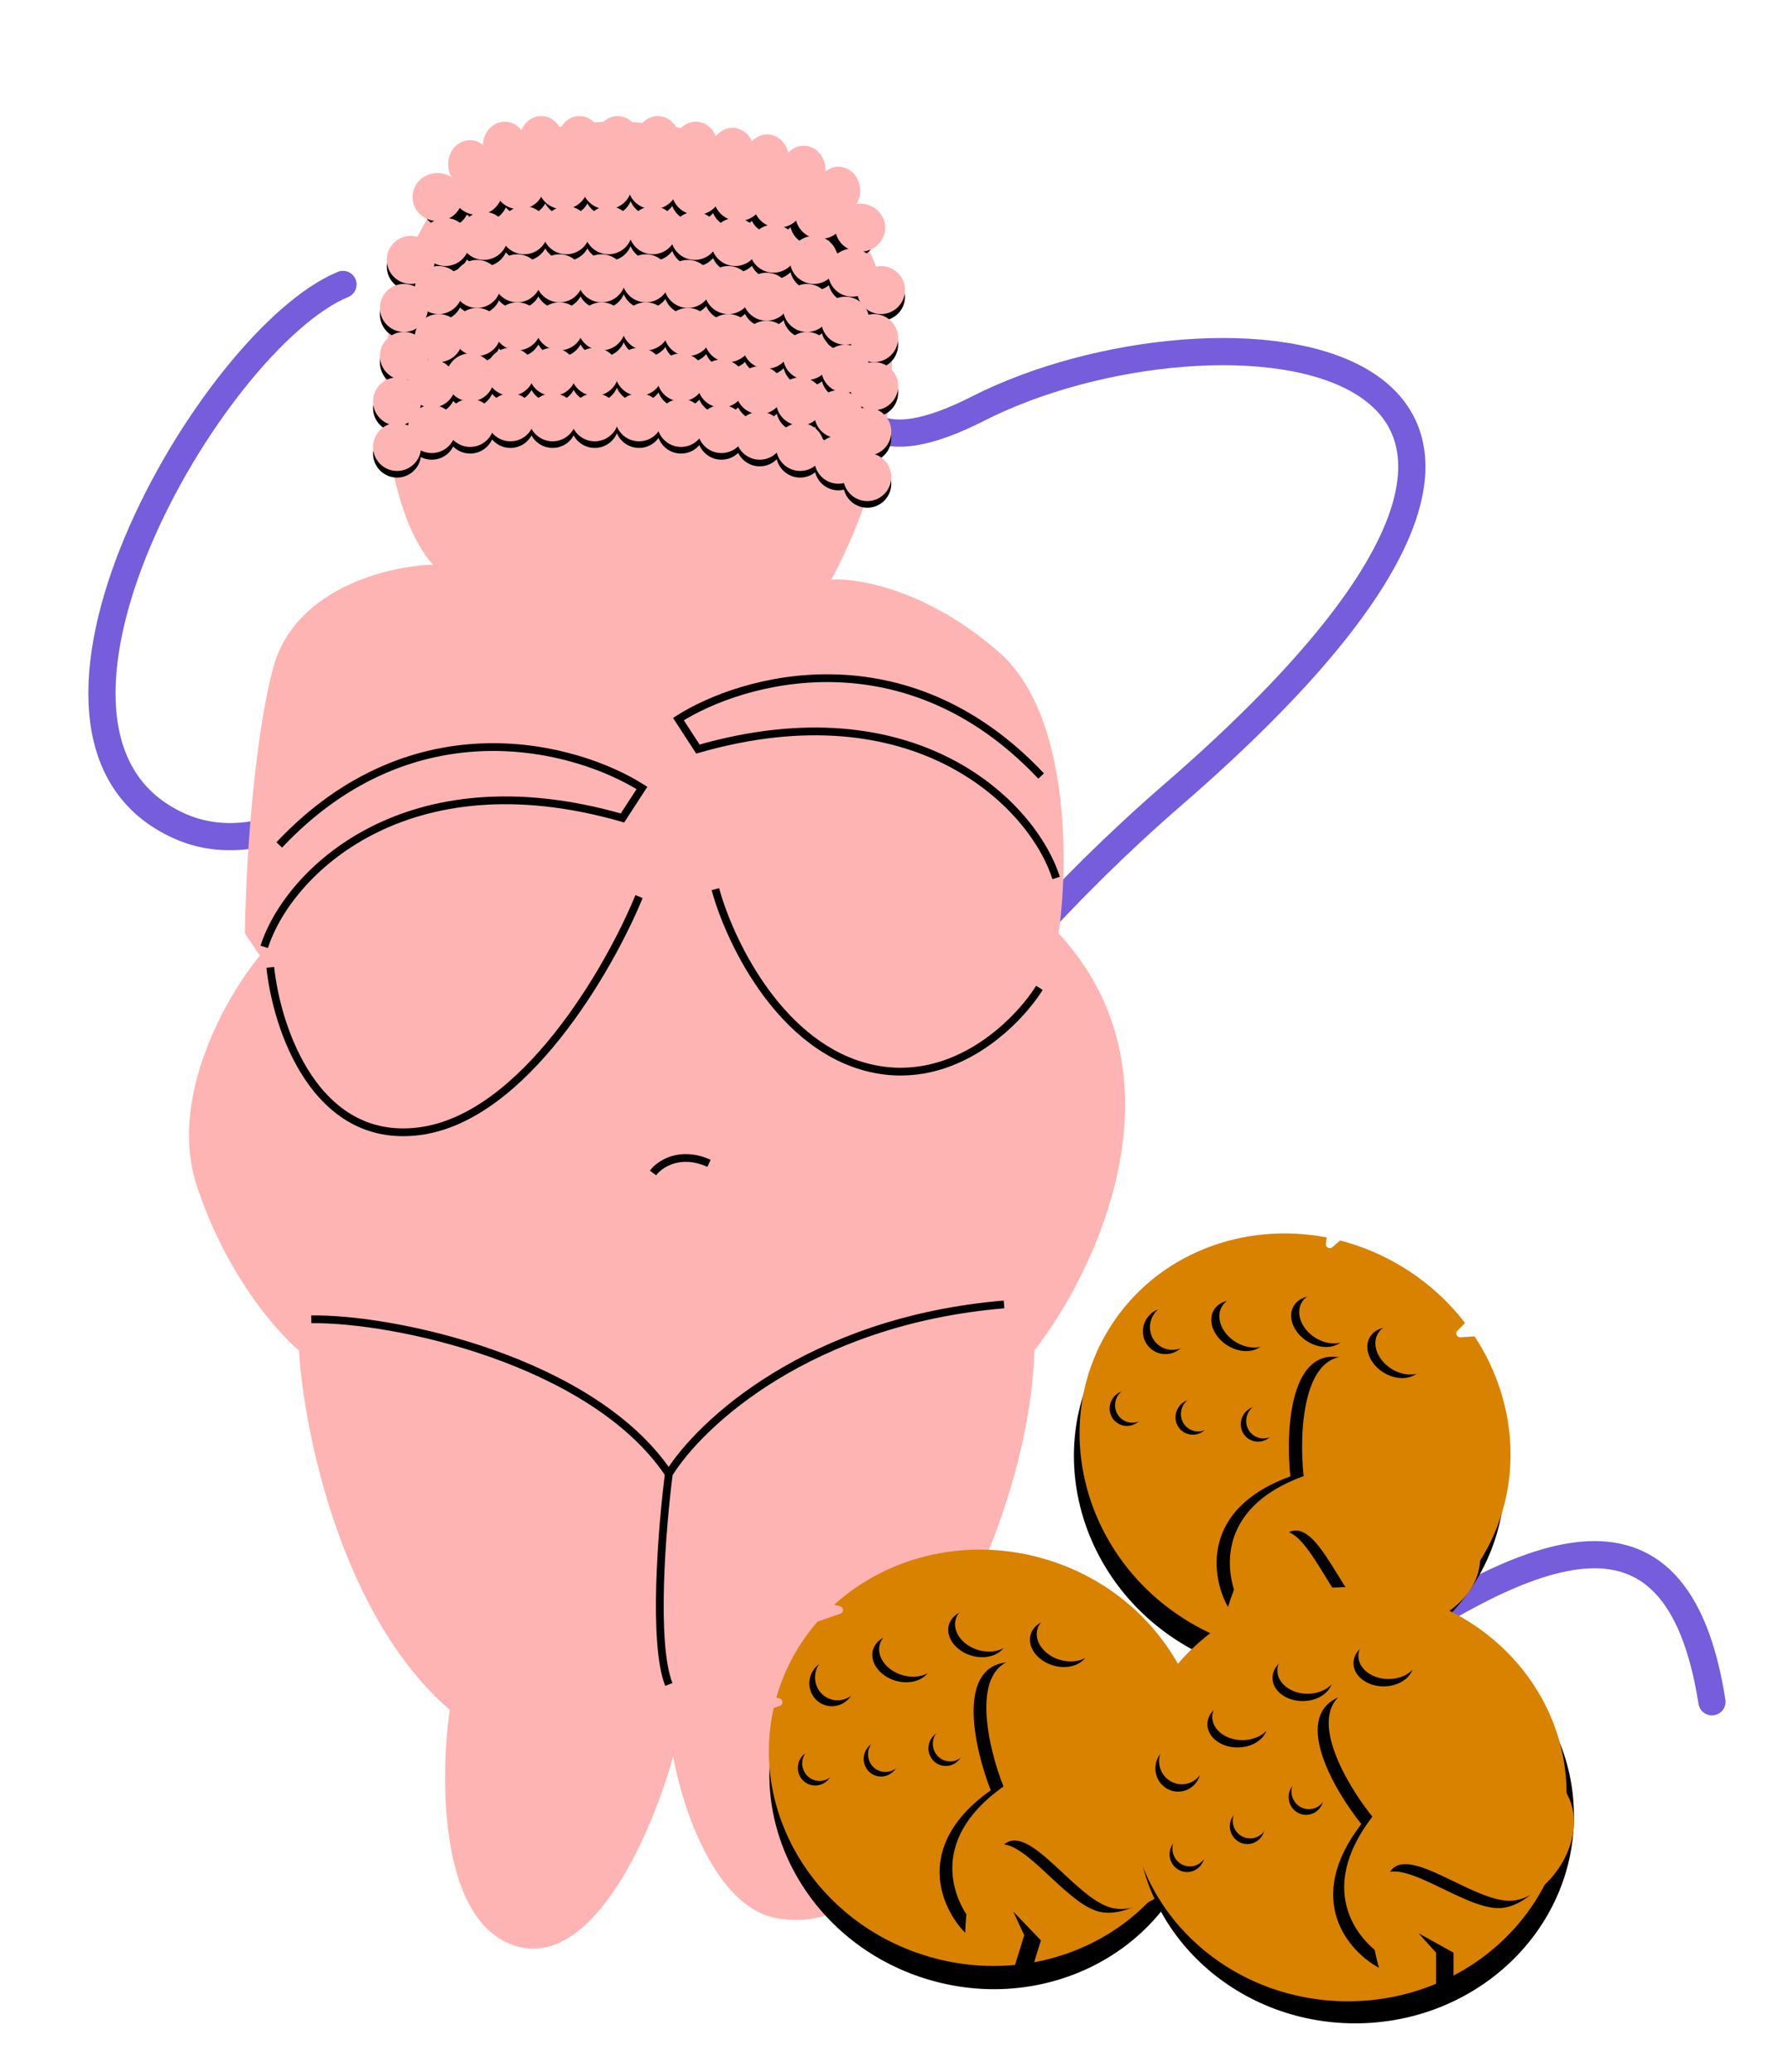 <?xml version="1.0" encoding="UTF-8"?> <svg xmlns="http://www.w3.org/2000/svg" width="460" height="533" viewBox="0 0 460 533" fill="none"><path d="M88.235 73.181C54.409 87.138 -4.948 189.614 46.169 212.507C97.139 235.333 175.666 108.296 206.432 81.052C228.857 61.193 198.083 132.362 251.588 105.135C312.511 74.133 438.869 85.614 301.68 204.521C190.232 301.117 130.666 455.565 217.517 489.705C284.203 515.92 422.008 320.457 440.436 437.804" stroke="#765DDB" stroke-width="7" stroke-linecap="round"></path><path d="M70.194 172.093C75.559 151.399 99.894 145.587 111.39 145.268C90.792 122.754 86.002 15.932 176.537 33.177C248.965 46.973 231.624 116.207 213.901 149.1C220.607 148.621 238.618 151.687 257.012 167.782C275.407 183.877 274.896 222.709 272.341 240.114C306.064 276.519 282.241 326.817 266.114 347.415C264.964 384.97 244.239 423.1 234.019 437.47C235.935 480.103 220.128 496.869 200.009 493.516C183.914 490.833 175.419 464.615 173.184 451.841C168.074 470.523 152.873 506.449 132.946 500.701C113.019 494.953 113.146 457.749 115.701 439.866C87.727 415.723 78.178 368.172 76.901 347.415C71.152 342.624 57.836 327.391 50.554 304.782C43.273 282.172 58.379 256.081 66.841 245.862L63.009 240.114C63.169 226.063 64.829 192.787 70.194 172.093Z" fill="#FFB4B4"></path><path d="M184.048 228.743C187.402 241.199 199.667 267.742 221.897 274.257C244.127 280.773 261.502 263.557 267.411 254.135" stroke="black" stroke-width="2"></path><path d="M80.083 339.415C101.323 339.096 152.523 350.051 172.07 379.18M172.07 379.18C179.896 366.404 208.099 339.798 258.309 335.582M172.07 379.18C170.318 392.8 167.866 422.703 172.07 433.354" stroke="black" stroke-width="2"></path><path d="M167.997 301.761C169.653 299.525 174.854 295.897 182.407 299.276" stroke="black" stroke-width="2"></path><path d="M69.543 248.865C71.14 264.356 81.041 294.475 107.871 291.026C134.7 287.576 156.739 249.344 164.405 230.659" stroke="black" stroke-width="2"></path><path d="M67.981 243.594C74.023 224.571 104.306 194.39 160.143 210.432L165.156 202.719C148.574 192.179 106.697 180.354 71.838 217.373" stroke="black" stroke-width="2"></path><path d="M271.708 225.867C265.667 206.844 235.384 176.663 179.547 192.705L174.534 184.993C191.115 174.453 232.993 162.627 267.852 199.646" stroke="black" stroke-width="2"></path><circle cx="102.155" cy="116.687" r="6.179" fill="black"></circle><circle cx="111.081" cy="112.085" r="6.179" fill="black"></circle><circle cx="120.961" cy="110.508" r="6.179" fill="black"></circle><circle cx="131.324" cy="109.062" r="6.179" fill="black"></circle><circle cx="142.167" cy="109.062" r="6.179" fill="black"></circle><circle cx="153.012" cy="109.062" r="6.179" fill="black"></circle><circle cx="164.405" cy="109.062" r="6.179" fill="black"></circle><circle cx="175.215" cy="110.508" r="6.179" fill="black"></circle><circle cx="185.611" cy="112.085" r="6.179" fill="black"></circle><circle cx="195.457" cy="113.795" r="6.179" fill="black"></circle><circle cx="205.853" cy="116.687" r="6.179" fill="black"></circle><circle cx="215.699" cy="119.974" r="6.179" fill="black"></circle><circle cx="223.121" cy="124.442" r="6.179" fill="black"></circle><circle cx="102.155" cy="104.986" r="6.179" fill="black"></circle><circle cx="111.081" cy="100.384" r="6.179" fill="black"></circle><circle cx="120.961" cy="98.808" r="6.179" fill="black"></circle><circle cx="131.324" cy="97.362" r="6.179" fill="black"></circle><circle cx="142.167" cy="97.362" r="6.179" fill="black"></circle><circle cx="153.012" cy="97.362" r="6.179" fill="black"></circle><circle cx="164.405" cy="97.362" r="6.179" fill="black"></circle><circle cx="175.215" cy="98.808" r="6.179" fill="black"></circle><circle cx="185.611" cy="100.384" r="6.179" fill="black"></circle><circle cx="195.457" cy="102.095" r="6.179" fill="black"></circle><circle cx="205.853" cy="104.986" r="6.179" fill="black"></circle><circle cx="215.699" cy="108.273" r="6.179" fill="black"></circle><circle cx="223.121" cy="112.742" r="6.179" fill="black"></circle><circle cx="103.922" cy="93.286" r="6.179" fill="black"></circle><circle cx="112.847" cy="88.684" r="6.179" fill="black"></circle><circle cx="122.728" cy="87.107" r="6.179" fill="black"></circle><circle cx="133.09" cy="85.661" r="6.179" fill="black"></circle><circle cx="143.934" cy="85.661" r="6.179" fill="black"></circle><circle cx="154.778" cy="85.661" r="6.179" fill="black"></circle><circle cx="166.171" cy="85.661" r="6.179" fill="black"></circle><circle cx="176.981" cy="87.107" r="6.179" fill="black"></circle><circle cx="187.377" cy="88.684" r="6.179" fill="black"></circle><circle cx="197.223" cy="90.394" r="6.179" fill="black"></circle><circle cx="207.619" cy="93.286" r="6.179" fill="black"></circle><circle cx="217.465" cy="96.573" r="6.179" fill="black"></circle><circle cx="224.887" cy="101.041" r="6.179" fill="black"></circle><circle cx="103.922" cy="80.931" r="6.179" fill="black"></circle><circle cx="112.847" cy="76.328" r="6.179" fill="black"></circle><circle cx="122.728" cy="74.752" r="6.179" fill="black"></circle><circle cx="133.09" cy="73.306" r="6.179" fill="black"></circle><circle cx="143.934" cy="73.306" r="6.179" fill="black"></circle><circle cx="154.778" cy="73.306" r="6.179" fill="black"></circle><circle cx="166.171" cy="73.306" r="6.179" fill="black"></circle><circle cx="176.981" cy="74.752" r="6.179" fill="black"></circle><circle cx="187.377" cy="76.328" r="6.179" fill="black"></circle><circle cx="197.223" cy="78.039" r="6.179" fill="black"></circle><circle cx="207.619" cy="80.931" r="6.179" fill="black"></circle><circle cx="217.465" cy="84.218" r="6.179" fill="black"></circle><circle cx="224.887" cy="88.686" r="6.179" fill="black"></circle><circle cx="105.688" cy="68.571" r="6.179" fill="black"></circle><circle cx="114.614" cy="63.969" r="6.179" fill="black"></circle><circle cx="124.494" cy="62.392" r="6.179" fill="black"></circle><circle cx="134.856" cy="60.946" r="6.179" fill="black"></circle><circle cx="145.7" cy="60.946" r="6.179" fill="black"></circle><circle cx="156.544" cy="60.946" r="6.179" fill="black"></circle><circle cx="167.937" cy="60.946" r="6.179" fill="black"></circle><circle cx="178.748" cy="62.392" r="6.179" fill="black"></circle><circle cx="189.144" cy="63.969" r="6.179" fill="black"></circle><circle cx="198.99" cy="65.679" r="6.179" fill="black"></circle><circle cx="209.386" cy="68.571" r="6.179" fill="black"></circle><circle cx="219.232" cy="71.858" r="6.179" fill="black"></circle><circle cx="226.654" cy="76.326" r="6.179" fill="black"></circle><circle cx="114.614" cy="52.4" r="6.179" fill="black"></circle><circle cx="124.494" cy="50.824" r="6.179" fill="black"></circle><circle cx="134.856" cy="49.378" r="6.179" fill="black"></circle><circle cx="145.7" cy="49.378" r="6.179" fill="black"></circle><circle cx="156.544" cy="49.378" r="6.179" fill="black"></circle><circle cx="167.937" cy="49.378" r="6.179" fill="black"></circle><circle cx="178.748" cy="50.824" r="6.179" fill="black"></circle><circle cx="189.144" cy="52.4" r="6.179" fill="black"></circle><circle cx="198.99" cy="54.111" r="6.179" fill="black"></circle><circle cx="209.386" cy="57.003" r="6.179" fill="black"></circle><circle cx="219.232" cy="60.29" r="6.179" fill="black"></circle><circle cx="102.155" cy="103.278" r="6.179" fill="#FFB4B4"></circle><circle cx="111.081" cy="98.676" r="6.179" fill="#FFB4B4"></circle><circle cx="120.961" cy="97.099" r="6.179" fill="#FFB4B4"></circle><circle cx="131.324" cy="95.653" r="6.179" fill="#FFB4B4"></circle><circle cx="142.167" cy="95.653" r="6.179" fill="#FFB4B4"></circle><circle cx="153.012" cy="95.653" r="6.179" fill="#FFB4B4"></circle><circle cx="164.405" cy="95.653" r="6.179" fill="#FFB4B4"></circle><circle cx="175.215" cy="97.099" r="6.179" fill="#FFB4B4"></circle><circle cx="185.611" cy="98.676" r="6.179" fill="#FFB4B4"></circle><circle cx="195.457" cy="100.386" r="6.179" fill="#FFB4B4"></circle><circle cx="205.853" cy="103.278" r="6.179" fill="#FFB4B4"></circle><circle cx="215.699" cy="106.565" r="6.179" fill="#FFB4B4"></circle><circle cx="223.121" cy="111.033" r="6.179" fill="#FFB4B4"></circle><circle cx="103.922" cy="91.578" r="6.179" fill="#FFB4B4"></circle><circle cx="112.847" cy="86.975" r="6.179" fill="#FFB4B4"></circle><circle cx="122.728" cy="85.399" r="6.179" fill="#FFB4B4"></circle><circle cx="133.09" cy="83.953" r="6.179" fill="#FFB4B4"></circle><circle cx="143.934" cy="83.953" r="6.179" fill="#FFB4B4"></circle><circle cx="154.778" cy="83.953" r="6.179" fill="#FFB4B4"></circle><circle cx="166.171" cy="83.953" r="6.179" fill="#FFB4B4"></circle><circle cx="176.981" cy="85.399" r="6.179" fill="#FFB4B4"></circle><circle cx="187.377" cy="86.975" r="6.179" fill="#FFB4B4"></circle><circle cx="197.223" cy="88.686" r="6.179" fill="#FFB4B4"></circle><circle cx="207.619" cy="91.578" r="6.179" fill="#FFB4B4"></circle><circle cx="217.465" cy="94.865" r="6.179" fill="#FFB4B4"></circle><circle cx="224.887" cy="99.333" r="6.179" fill="#FFB4B4"></circle><circle cx="103.922" cy="79.222" r="6.179" fill="#FFB4B4"></circle><circle cx="112.847" cy="74.62" r="6.179" fill="#FFB4B4"></circle><circle cx="122.728" cy="73.044" r="6.179" fill="#FFB4B4"></circle><circle cx="133.09" cy="71.598" r="6.179" fill="#FFB4B4"></circle><circle cx="143.934" cy="71.598" r="6.179" fill="#FFB4B4"></circle><circle cx="154.778" cy="71.598" r="6.179" fill="#FFB4B4"></circle><circle cx="166.171" cy="71.598" r="6.179" fill="#FFB4B4"></circle><circle cx="176.981" cy="73.044" r="6.179" fill="#FFB4B4"></circle><circle cx="187.377" cy="74.62" r="6.179" fill="#FFB4B4"></circle><circle cx="197.223" cy="76.331" r="6.179" fill="#FFB4B4"></circle><circle cx="207.619" cy="79.222" r="6.179" fill="#FFB4B4"></circle><circle cx="217.465" cy="82.509" r="6.179" fill="#FFB4B4"></circle><circle cx="224.887" cy="86.977" r="6.179" fill="#FFB4B4"></circle><circle cx="105.688" cy="66.863" r="6.179" fill="#FFB4B4"></circle><circle cx="114.614" cy="62.26" r="6.179" fill="#FFB4B4"></circle><circle cx="124.494" cy="60.684" r="6.179" fill="#FFB4B4"></circle><circle cx="134.856" cy="59.238" r="6.179" fill="#FFB4B4"></circle><circle cx="145.7" cy="59.238" r="6.179" fill="#FFB4B4"></circle><circle cx="156.544" cy="59.238" r="6.179" fill="#FFB4B4"></circle><circle cx="167.937" cy="59.238" r="6.179" fill="#FFB4B4"></circle><circle cx="178.748" cy="60.684" r="6.179" fill="#FFB4B4"></circle><circle cx="189.144" cy="62.26" r="6.179" fill="#FFB4B4"></circle><circle cx="198.99" cy="63.971" r="6.179" fill="#FFB4B4"></circle><circle cx="209.386" cy="66.863" r="6.179" fill="#FFB4B4"></circle><circle cx="219.232" cy="70.15" r="6.179" fill="#FFB4B4"></circle><circle cx="226.654" cy="74.618" r="6.179" fill="#FFB4B4"></circle><ellipse cx="112.545" cy="50.692" rx="6.423" ry="6.179" fill="#FFB4B4"></ellipse><ellipse cx="122.816" cy="49.115" rx="6.423" ry="6.179" fill="#FFB4B4"></ellipse><ellipse cx="133.588" cy="47.67" rx="6.423" ry="6.179" fill="#FFB4B4"></ellipse><ellipse cx="144.861" cy="47.67" rx="6.423" ry="6.179" fill="#FFB4B4"></ellipse><ellipse cx="156.134" cy="47.67" rx="6.423" ry="6.179" fill="#FFB4B4"></ellipse><ellipse cx="167.977" cy="47.67" rx="6.423" ry="6.179" fill="#FFB4B4"></ellipse><ellipse cx="179.215" cy="49.115" rx="6.423" ry="6.179" fill="#FFB4B4"></ellipse><ellipse cx="190.022" cy="50.692" rx="6.423" ry="6.179" fill="#FFB4B4"></ellipse><ellipse cx="200.258" cy="52.402" rx="6.423" ry="6.179" fill="#FFB4B4"></ellipse><ellipse cx="211.065" cy="55.294" rx="6.423" ry="6.179" fill="#FFB4B4"></ellipse><ellipse cx="221.301" cy="58.581" rx="6.423" ry="6.179" fill="#FFB4B4"></ellipse><ellipse cx="120.89" cy="42.241" rx="5.6" ry="6.179" fill="#FFB4B4"></ellipse><ellipse cx="129.844" cy="37.481" rx="5.6" ry="6.179" fill="#FFB4B4"></ellipse><ellipse cx="139.235" cy="36.035" rx="5.6" ry="6.179" fill="#FFB4B4"></ellipse><ellipse cx="149.062" cy="36.035" rx="5.6" ry="6.179" fill="#FFB4B4"></ellipse><ellipse cx="158.89" cy="36.035" rx="5.6" ry="6.179" fill="#FFB4B4"></ellipse><ellipse cx="169.215" cy="36.035" rx="5.6" ry="6.179" fill="#FFB4B4"></ellipse><ellipse cx="179.012" cy="37.481" rx="5.6" ry="6.179" fill="#FFB4B4"></ellipse><ellipse cx="188.434" cy="39.057" rx="5.6" ry="6.179" fill="#FFB4B4"></ellipse><ellipse cx="197.356" cy="40.768" rx="5.6" ry="6.179" fill="#FFB4B4"></ellipse><ellipse cx="206.778" cy="43.66" rx="5.6" ry="6.179" fill="#FFB4B4"></ellipse><ellipse cx="215.701" cy="49.069" rx="5.6" ry="6.179" fill="#FFB4B4"></ellipse><circle cx="102.155" cy="114.979" r="6.179" fill="#FFB4B4"></circle><circle cx="111.081" cy="110.376" r="6.179" fill="#FFB4B4"></circle><circle cx="120.961" cy="108.8" r="6.179" fill="#FFB4B4"></circle><circle cx="131.324" cy="107.354" r="6.179" fill="#FFB4B4"></circle><circle cx="142.167" cy="107.354" r="6.179" fill="#FFB4B4"></circle><circle cx="153.012" cy="107.354" r="6.179" fill="#FFB4B4"></circle><circle cx="164.405" cy="107.354" r="6.179" fill="#FFB4B4"></circle><circle cx="175.215" cy="108.8" r="6.179" fill="#FFB4B4"></circle><circle cx="185.611" cy="110.376" r="6.179" fill="#FFB4B4"></circle><circle cx="195.457" cy="112.087" r="6.179" fill="#FFB4B4"></circle><circle cx="205.853" cy="114.979" r="6.179" fill="#FFB4B4"></circle><circle cx="215.699" cy="118.266" r="6.179" fill="#FFB4B4"></circle><circle cx="223.121" cy="122.734" r="6.179" fill="#FFB4B4"></circle><ellipse cx="253.978" cy="458.189" rx="56.285" ry="53.276" transform="rotate(17.158 253.978 458.189)" fill="black"></ellipse><path fill-rule="evenodd" clip-rule="evenodd" d="M307.624 468.815C298.944 496.929 267.83 512.286 238.128 503.116C209.754 494.355 192.933 466.381 199.054 439.387L200.624 438.845C201.565 438.52 201.504 437.167 200.536 436.929L199.732 436.731C199.838 436.356 199.949 435.981 200.065 435.607C202.225 428.61 205.774 422.404 210.346 417.169L216.21 415.143C217.152 414.818 217.09 413.466 216.123 413.227L214.589 412.849C228.593 400.157 249.402 395.083 269.561 401.306C299.263 410.477 316.304 440.701 307.624 468.815Z" fill="#D88200"></path><path d="M263.501 497.865L260.853 506.441L265.142 507.765L267.79 499.189L260.684 491.776L263.501 497.865Z" fill="black"></path><path d="M258.476 427.728C245.991 429.59 250.882 450.395 254.888 460.564C234.761 474.835 242.128 490.965 248.327 497.246C248.388 491.905 249.816 480.079 255.041 475.499C261.573 469.774 273.351 489.489 282.762 491.799C292.172 494.109 307.913 481.699 304.203 468.643C301.234 458.199 277.988 452.61 266.736 451.121C269.185 442.547 270.961 425.866 258.476 427.728Z" fill="black"></path><path d="M261.743 426.758C249.258 428.62 254.149 449.425 258.156 459.594C238.028 473.865 245.395 489.995 251.595 496.276C251.655 490.935 253.084 479.109 258.309 474.529C264.84 468.804 276.619 488.519 286.029 490.829C295.44 493.139 311.181 480.729 307.47 467.673C304.502 457.229 281.256 451.64 270.004 450.151C272.452 441.577 274.228 424.896 261.743 426.758Z" fill="#D88200"></path><ellipse cx="214.078" cy="432.996" rx="5.851" ry="5.966" transform="rotate(17.158 214.078 432.996)" fill="black"></ellipse><ellipse cx="209.768" cy="454.766" rx="4.497" ry="4.585" transform="rotate(17.158 209.768 454.766)" fill="black"></ellipse><ellipse cx="226.707" cy="452.458" rx="4.497" ry="4.585" transform="rotate(17.158 226.707 452.458)" fill="black"></ellipse><ellipse cx="243.368" cy="449.737" rx="4.497" ry="4.585" transform="rotate(17.158 243.368 449.737)" fill="black"></ellipse><ellipse cx="232.028" cy="426.648" rx="7.752" ry="5.966" transform="rotate(17.158 232.028 426.648)" fill="black"></ellipse><ellipse cx="251.56" cy="420.191" rx="7.752" ry="5.966" transform="rotate(17.158 251.56 420.191)" fill="black"></ellipse><ellipse cx="272.579" cy="422.722" rx="7.752" ry="5.966" transform="rotate(17.158 272.579 422.722)" fill="black"></ellipse><ellipse cx="215.538" cy="431.468" rx="5.851" ry="5.966" transform="rotate(17.158 215.538 431.468)" fill="#D88200"></ellipse><ellipse cx="210.89" cy="453.592" rx="4.497" ry="4.585" transform="rotate(17.158 210.89 453.592)" fill="#D88200"></ellipse><ellipse cx="227.83" cy="451.284" rx="4.497" ry="4.585" transform="rotate(17.158 227.83 451.284)" fill="#D88200"></ellipse><ellipse cx="244.491" cy="448.563" rx="4.497" ry="4.585" transform="rotate(17.158 244.491 448.563)" fill="#D88200"></ellipse><ellipse cx="233.783" cy="425.211" rx="7.752" ry="5.966" transform="rotate(17.158 233.783 425.211)" fill="#D88200"></ellipse><ellipse cx="253.314" cy="418.753" rx="7.752" ry="5.966" transform="rotate(17.158 253.314 418.753)" fill="#D88200"></ellipse><ellipse cx="274.334" cy="421.285" rx="7.752" ry="5.966" transform="rotate(17.158 274.334 421.285)" fill="#D88200"></ellipse><ellipse cx="331.725" cy="377.282" rx="56.285" ry="53.276" transform="rotate(32.509 331.725 377.282)" fill="black"></ellipse><path fill-rule="evenodd" clip-rule="evenodd" d="M341.332 318.357L341.124 319.976C341.008 320.886 342.076 321.46 342.77 320.859L344.768 319.131C350.631 320.639 356.389 323.099 361.811 326.554C367.798 330.37 372.858 335.07 376.913 340.347L374.961 342.337C374.318 342.992 374.823 344.095 375.739 344.035L379.371 343.8C390.837 361.236 392.075 383.794 380.645 401.731C364.832 426.544 330.762 433.116 304.548 416.409C278.333 399.703 269.901 366.046 285.714 341.233C297.619 322.552 319.873 314.21 341.332 318.357Z" fill="#D88200"></path><path d="M330.406 418.063L325.581 425.633L329.366 428.045L334.191 420.475L329.301 411.445L330.406 418.063Z" fill="black"></path><path d="M344.127 349.098C331.594 347.589 330.803 368.946 331.974 379.813C308.787 388.247 311.621 405.751 315.936 413.449C317.409 408.315 321.917 397.289 328.168 394.256C335.982 390.464 342.121 412.594 350.584 417.312C359.048 422.031 377.513 414.232 377.391 400.659C377.293 389.801 356.356 378.258 345.9 373.843C350.531 366.224 356.659 350.607 344.127 349.098Z" fill="black"></path><path d="M347.535 349.028C335.002 347.518 334.211 368.875 335.382 379.743C312.195 388.176 315.029 405.681 319.344 413.379C320.817 408.245 325.325 397.219 331.576 394.185C339.39 390.394 345.529 412.523 353.992 417.242C362.456 421.961 380.921 414.161 380.799 400.589C380.701 389.731 359.764 378.188 349.308 373.773C353.939 366.154 360.067 350.537 347.535 349.028Z" fill="#D88200"></path><ellipse cx="299.918" cy="342.425" rx="5.851" ry="5.966" transform="rotate(32.509 299.918 342.425)" fill="black"></ellipse><ellipse cx="289.998" cy="362.277" rx="4.497" ry="4.585" transform="rotate(32.509 289.998 362.277)" fill="black"></ellipse><ellipse cx="306.944" cy="364.536" rx="4.497" ry="4.585" transform="rotate(32.509 306.944 364.536)" fill="black"></ellipse><ellipse cx="323.732" cy="366.323" rx="4.497" ry="4.585" transform="rotate(32.509 323.732 366.323)" fill="black"></ellipse><ellipse cx="318.909" cy="341.056" rx="7.752" ry="5.966" transform="rotate(32.509 318.909 341.056)" fill="black"></ellipse><ellipse cx="339.453" cy="339.999" rx="7.752" ry="5.966" transform="rotate(32.509 339.453 339.999)" fill="black"></ellipse><ellipse cx="359.052" cy="348.005" rx="7.752" ry="5.966" transform="rotate(32.509 359.052 348.005)" fill="black"></ellipse><ellipse cx="301.731" cy="341.338" rx="5.851" ry="5.966" transform="rotate(32.509 301.731 341.338)" fill="#D88200"></ellipse><ellipse cx="291.392" cy="361.442" rx="4.497" ry="4.585" transform="rotate(32.509 291.392 361.442)" fill="#D88200"></ellipse><ellipse cx="308.338" cy="363.701" rx="4.497" ry="4.585" transform="rotate(32.509 308.338 363.701)" fill="#D88200"></ellipse><ellipse cx="325.125" cy="365.488" rx="4.497" ry="4.585" transform="rotate(32.509 325.125 365.488)" fill="#D88200"></ellipse><ellipse cx="320.981" cy="340.134" rx="7.752" ry="5.966" transform="rotate(32.509 320.981 340.134)" fill="#D88200"></ellipse><ellipse cx="341.525" cy="339.077" rx="7.752" ry="5.966" transform="rotate(32.509 341.525 339.077)" fill="#D88200"></ellipse><ellipse cx="361.125" cy="347.084" rx="7.752" ry="5.966" transform="rotate(32.509 361.125 347.084)" fill="#D88200"></ellipse><ellipse cx="348.651" cy="467.254" rx="56.285" ry="53.276" fill="black"></ellipse><path fill-rule="evenodd" clip-rule="evenodd" d="M346.76 514.857C377.845 514.857 403.045 491.005 403.045 461.581C403.045 432.158 377.845 408.306 346.76 408.306C336.894 408.306 327.62 410.709 319.557 414.93L318.639 419.217C318.446 420.115 317.248 420.301 316.793 419.504L315.513 417.264C300.416 426.819 290.476 443.101 290.476 461.581C290.476 491.005 315.675 514.857 346.76 514.857Z" fill="#D88200"></path><path d="M369.455 502.354V511.331H373.944V502.354L364.967 497.368L369.455 502.354Z" fill="black"></path><path d="M343.963 436.822C332.583 442.284 343.394 460.72 350.222 469.255C335.2 488.828 346.997 502.067 354.774 506.24C353.256 501.119 351.132 489.397 354.774 483.48C359.326 476.083 376.396 491.446 386.069 490.877C395.742 490.308 407.122 473.807 399.725 462.427C393.807 453.323 369.947 454.84 358.757 456.737C358.567 447.822 355.343 431.359 343.963 436.822Z" fill="black"></path><path d="M346.799 434.931C335.419 440.393 346.23 458.829 353.058 467.364C338.036 486.938 349.833 500.176 357.61 504.349C356.093 499.228 353.968 487.507 357.61 481.589C362.162 474.192 379.232 489.555 388.905 488.986C398.578 488.417 409.958 471.916 402.561 460.536C396.643 451.432 372.783 452.949 361.593 454.846C361.403 445.932 358.179 429.468 346.799 434.931Z" fill="#D88200"></path><ellipse cx="303.095" cy="454.953" rx="5.851" ry="5.966" fill="black"></ellipse><ellipse cx="305.399" cy="477.026" rx="4.497" ry="4.585" fill="black"></ellipse><ellipse cx="320.903" cy="469.823" rx="4.497" ry="4.585" fill="black"></ellipse><ellipse cx="336.02" cy="462.308" rx="4.497" ry="4.585" fill="black"></ellipse><ellipse cx="318.374" cy="443.592" rx="7.752" ry="5.966" fill="black"></ellipse><ellipse cx="335.131" cy="431.66" rx="7.752" ry="5.966" fill="black"></ellipse><ellipse cx="355.962" cy="427.878" rx="7.752" ry="5.966" fill="black"></ellipse><ellipse cx="304.04" cy="453.062" rx="5.851" ry="5.966" fill="#D88200"></ellipse><ellipse cx="306.125" cy="475.573" rx="4.497" ry="4.585" fill="#D88200"></ellipse><ellipse cx="321.63" cy="468.37" rx="4.497" ry="4.585" fill="#D88200"></ellipse><ellipse cx="336.747" cy="460.855" rx="4.497" ry="4.585" fill="#D88200"></ellipse><ellipse cx="319.626" cy="441.701" rx="7.752" ry="5.966" fill="#D88200"></ellipse><ellipse cx="336.384" cy="429.769" rx="7.752" ry="5.966" fill="#D88200"></ellipse><ellipse cx="357.215" cy="425.988" rx="7.752" ry="5.966" fill="#D88200"></ellipse></svg> 